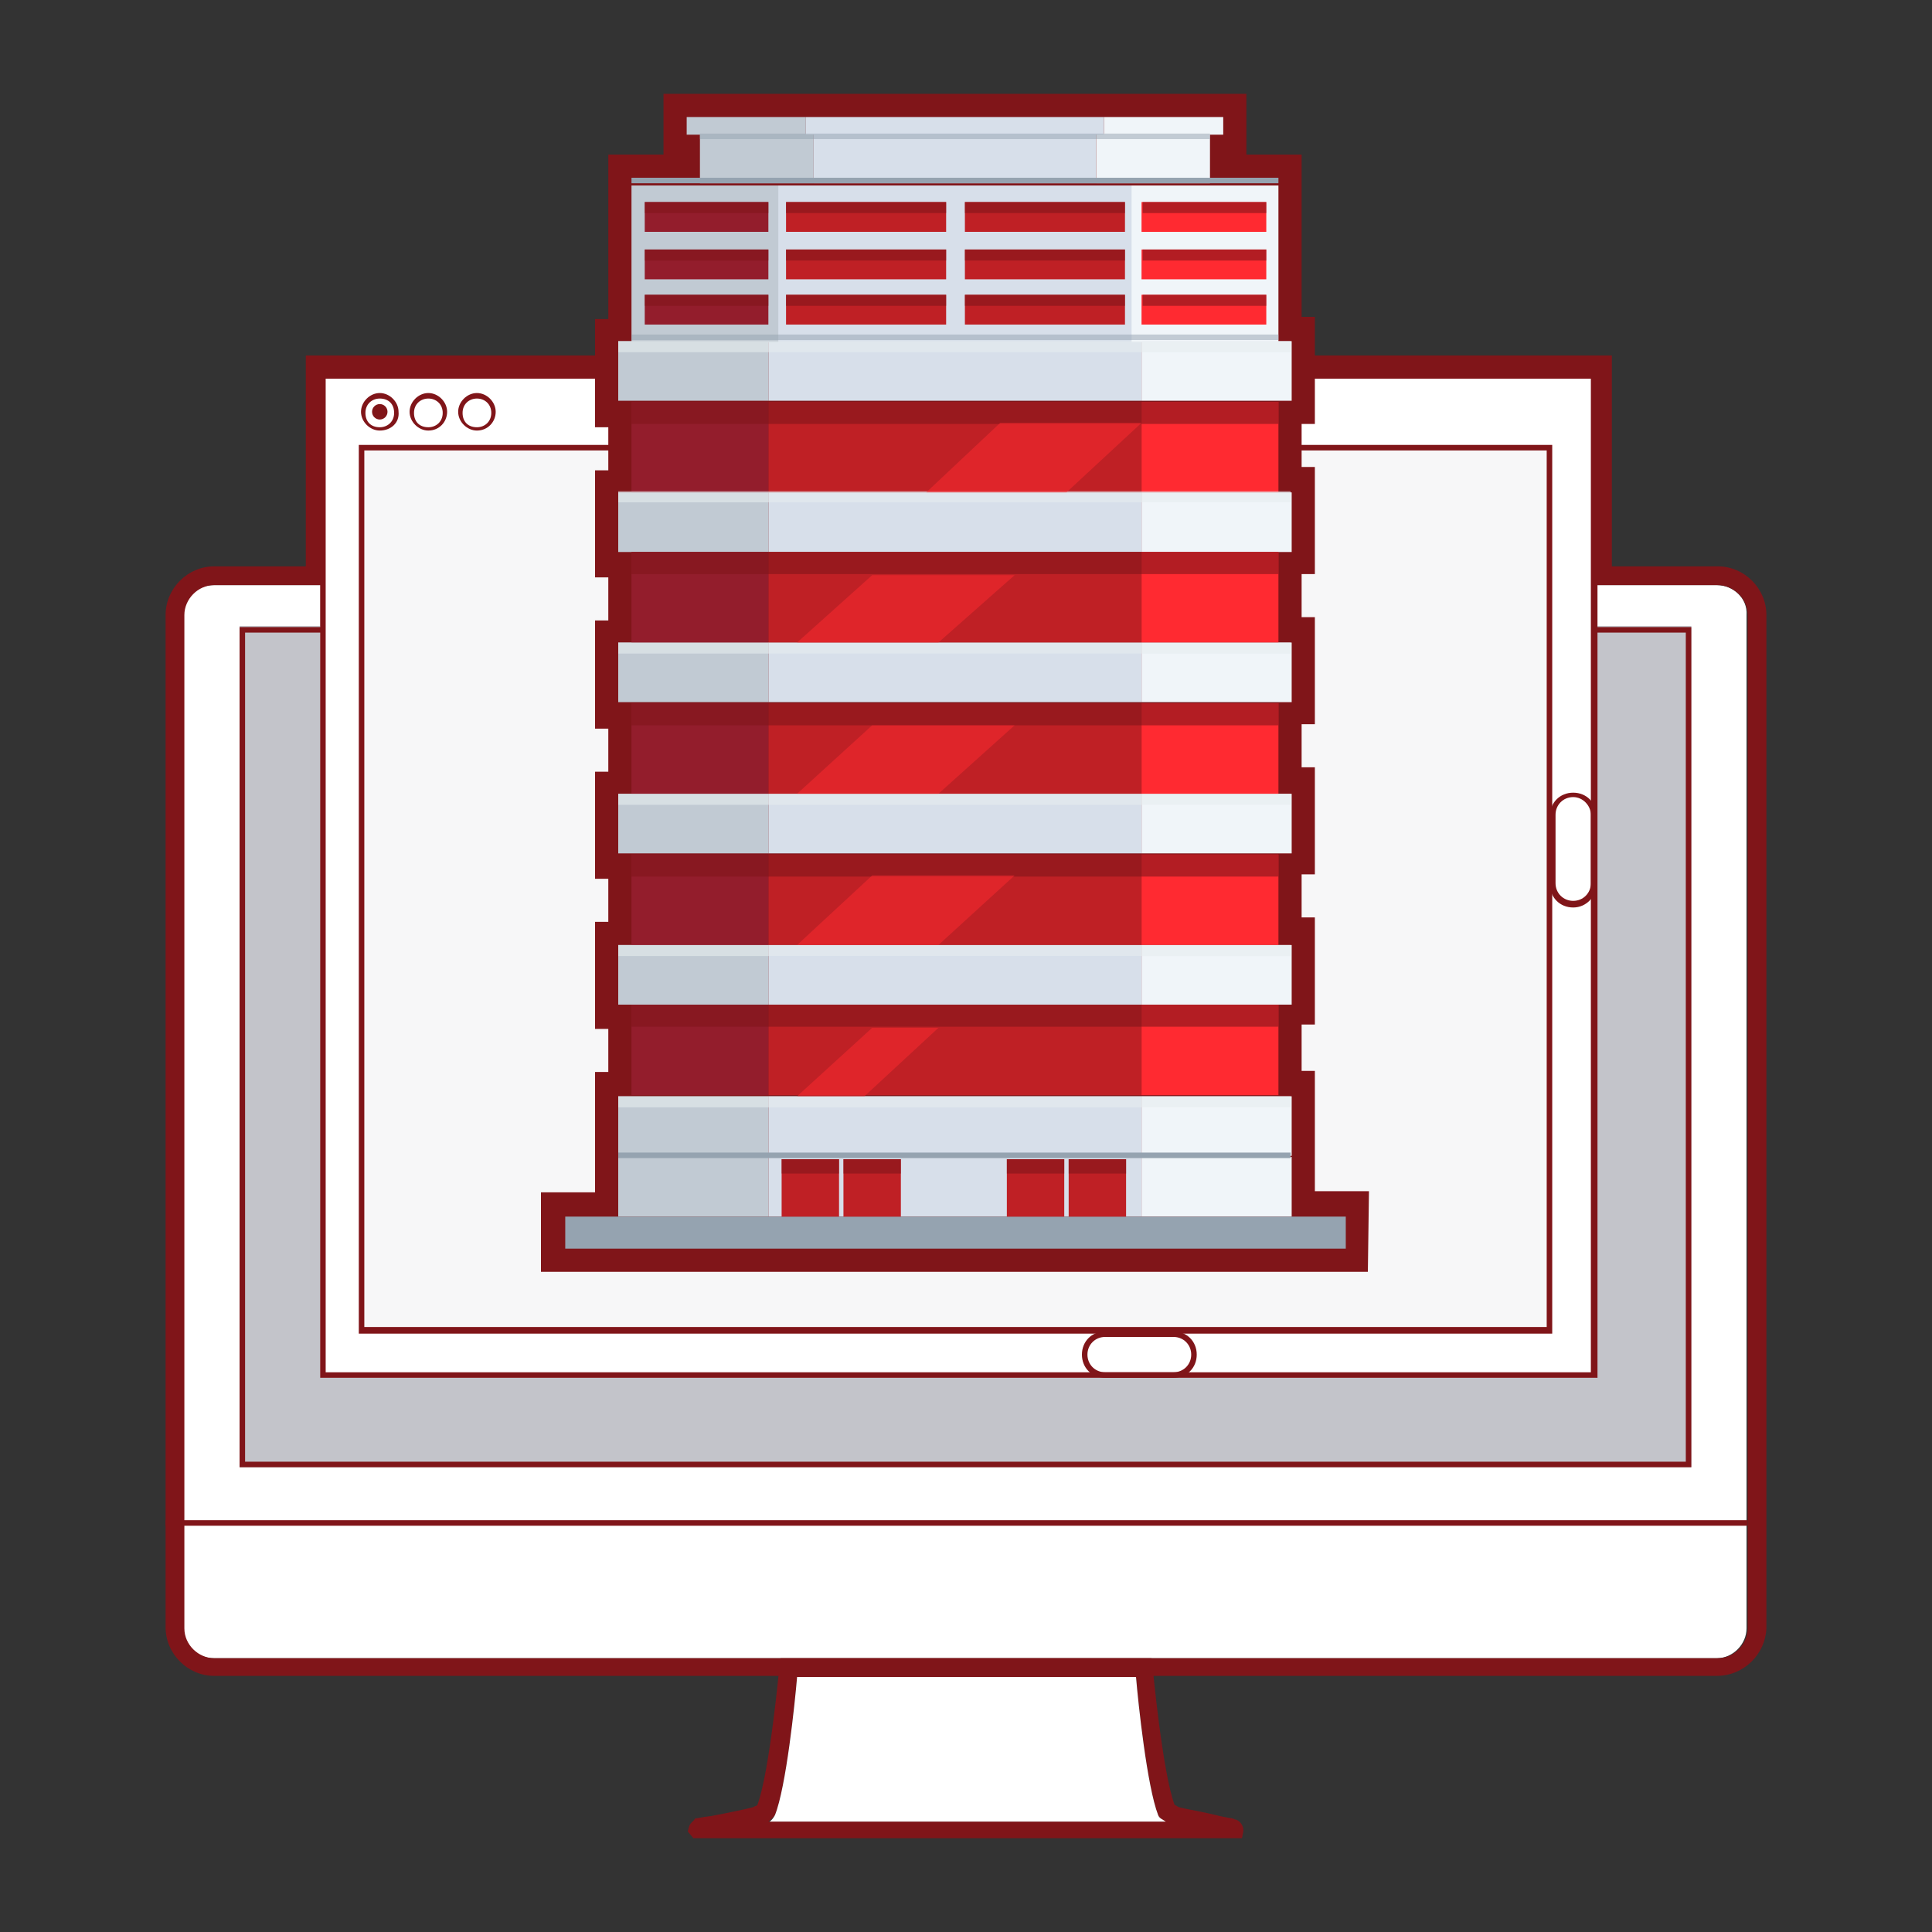 <?xml version="1.0" encoding="utf-8"?>
<!-- Generator: Adobe Illustrator 22.1.0, SVG Export Plug-In . SVG Version: 6.00 Build 0)  -->
<svg version="1.1" id="Layer_1" xmlns="http://www.w3.org/2000/svg" xmlns:xlink="http://www.w3.org/1999/xlink" x="0px" y="0px"
	 viewBox="0 0 175 175" style="enable-background:new 0 0 175 175;" xml:space="preserve">
<rect x="0" y="0" width="175" height="175" fill="#333333" stroke="none"/>
<style type="text/css">
	.st0{fill:#FFFFFF;}
	.st1{fill:#C3C4CA;}
	.st2{fill:#F7F7F8;}
	.st3{fill:#801519;}
	.st4{fill:#D7DFEA;}
	.st5{fill:#C1CAD3;}
	.st6{fill:#F0F5F9;}
	.st7{fill:#BF2025;}
	.st8{fill:#FF2A31;}
	.st9{fill:#931D2C;}
	.st10{fill:#95A3B0;}
	.st11{opacity:0.5;fill:#95A3B0;enable-background:new    ;}
	.st12{opacity:0.6;fill:#801519;enable-background:new    ;}
	.st13{opacity:0.6;fill:#E6ECEF;enable-background:new    ;}
	.st14{opacity:0.5;fill:#FF2A31;enable-background:new    ;}
</style>
<g>
	<path class="st0" d="M155.5,53h-11.2V33.9H29.2V53h-9.9c-1.5,0-2.7,1.3-2.7,2.7v91.8c0,1.5,1.3,2.7,2.7,2.7h136.2
		c1.5,0,2.7-1.3,2.7-2.7V55.7C158.3,54.2,157,53,155.5,53z"/>
	<polygon class="st1" points="144.6,56.7 144.6,124.8 29,124.8 29,56.7 21.7,56.7 21.7,132.9 153.2,132.9 153.2,56.7 	"/>
	<rect x="32.7" y="40.5" class="st2" width="107.6" height="80"/>
	<path class="st3" d="M112.5,166.5H62.8l-0.5-0.6l0.1-0.4c0.1-0.4,0.5-0.6,0.5-0.7l0.1-0.1h0.1c0.1,0,0.4-0.1,1.3-0.2
		c1.1-0.2,3.5-0.7,3.8-0.8l0.2-0.1c0.1,0,0.2-0.1,0.2-0.1c1.1-2.9,2-12.5,2-12.6l0.1-0.7h33.6l0.1,0.7c0,0.1,0.9,9.7,2,12.6
		c0.1,0,0.2,0.1,0.2,0.1l0.2,0.1c0.3,0.1,2.6,0.5,3.7,0.8c0.9,0.2,1.3,0.2,1.3,0.3h0.1c0.6,0.2,0.8,0.8,0.7,1.2L112.5,166.5z
		 M69.6,165h35.9c-0.2-0.2-0.5-0.3-0.6-0.6c-1-2.6-1.8-10.1-2-12.5H72.2c-0.2,2.4-1,10-2,12.5C70.1,164.6,69.8,164.8,69.6,165z"/>
	<path class="st3" d="M155.5,151.8H19.4c-2.4,0-4.4-2-4.4-4.4V55.7c0-2.4,2-4.4,4.4-4.4h8.3V32.2H146v19.1h9.6c2.4,0,4.4,2,4.4,4.4
		v91.8C159.9,149.8,158,151.8,155.5,151.8z M19.4,53c-1.5,0-2.7,1.3-2.7,2.7v91.8c0,1.5,1.3,2.7,2.7,2.7h136.2
		c1.5,0,2.7-1.3,2.7-2.7V55.7c0-1.5-1.3-2.7-2.7-2.7h-11.2V33.9H29.3V53H19.4z"/>
	<path class="st3" d="M144.6,124.8H29V33.7h115.7V124.8z M29.5,124.3h114.6v-90H29.5V124.3z"/>
	<path class="st3" d="M142.5,82.2c-1.2,0-2.1-0.9-2.1-2.1v-6.2c0-1.2,0.9-2.1,2.1-2.1s2.1,0.9,2.1,2.1v6.2
		C144.6,81.2,143.7,82.2,142.5,82.2z M142.5,72.2c-0.9,0-1.6,0.7-1.6,1.6v6.2c0,0.9,0.7,1.6,1.6,1.6s1.6-0.7,1.6-1.6v-6.2
		C144.1,73,143.4,72.2,142.5,72.2z"/>
	<path class="st3" d="M106.3,124.8h-6.2c-1.2,0-2.1-0.9-2.1-2.1c0-1.2,0.9-2.1,2.1-2.1h6.2c1.2,0,2.1,0.9,2.1,2.1
		C108.4,123.9,107.5,124.8,106.3,124.8z M100.1,121.1c-0.9,0-1.6,0.7-1.6,1.6c0,0.9,0.7,1.6,1.6,1.6h6.2c0.9,0,1.6-0.7,1.6-1.6
		c0-0.9-0.7-1.6-1.6-1.6H100.1z"/>
	<g>
		<path class="st3" d="M34.4,39c-0.9,0-1.7-0.8-1.7-1.7s0.8-1.7,1.7-1.7c0.9,0,1.7,0.8,1.7,1.7C36.2,38.3,35.4,39,34.4,39z
			 M34.4,36.1c-0.7,0-1.3,0.5-1.3,1.3s0.5,1.3,1.3,1.3c0.7,0,1.3-0.5,1.3-1.3S35.2,36.1,34.4,36.1z"/>
		<path class="st3" d="M38.8,39c-0.9,0-1.7-0.8-1.7-1.7s0.8-1.7,1.7-1.7c0.9,0,1.7,0.8,1.7,1.7S39.8,39,38.8,39z M38.8,36.1
			c-0.7,0-1.3,0.5-1.3,1.3s0.5,1.3,1.3,1.3c0.7,0,1.3-0.5,1.3-1.3S39.5,36.1,38.8,36.1z"/>
		<path class="st3" d="M43.2,39c-0.9,0-1.7-0.8-1.7-1.7s0.8-1.7,1.7-1.7c0.9,0,1.7,0.8,1.7,1.7S44.2,39,43.2,39z M43.2,36.1
			c-0.7,0-1.3,0.5-1.3,1.3s0.5,1.3,1.3,1.3c0.7,0,1.3-0.5,1.3-1.3C44.5,36.6,43.9,36.1,43.2,36.1z"/>
		<circle class="st3" cx="34.4" cy="37.3" r="0.7"/>
	</g>
	<rect x="15" y="137.7" class="st3" width="143.3" height="0.5"/>
	<path class="st3" d="M140.6,120.8H32.5V40.3h108.1V120.8z M33,120.2h107.1V40.8H33V120.2z"/>
	<g>
		<g>
			<polygon class="st3" points="116.9,110.2 116.9,105 116.9,104.8 116.9,104.4 116.9,100.3 116.9,99.3 115.8,99.3 115.8,93.1 
				115.8,91 116.9,91 116.9,86.6 116.9,85.6 115.8,85.6 115.8,79.3 115.8,77.4 116.9,77.4 116.9,72.9 116.9,71.9 115.8,71.9 
				115.8,65.7 115.8,63.7 116.9,63.7 116.9,59.3 116.9,58.2 115.8,58.2 115.8,52.1 115.8,50 116.9,50 116.9,45.5 116.9,44.6 
				116.9,44.5 115.8,44.5 115.8,38.3 115.8,36.4 116.9,36.4 116.9,31.9 116.9,30.9 115.8,30.9 115.8,30.3 115.8,16.8 115.8,16.1 
				109.6,16.1 109.6,12.8 109.6,12.1 110.8,12.1 110.8,10.6 100,10.6 73,10.6 62.2,10.6 62.2,12.1 63.4,12.1 63.4,12.8 63.4,16.1 
				57.2,16.1 57.2,16.8 57.2,16.8 57.2,30.3 57.2,30.9 56,30.9 56,31.9 56,36.4 57.2,36.4 57.2,38.3 57.2,44.5 56,44.5 56,44.6 
				56,45.5 56,50 57.2,50 57.2,52.1 57.2,58.2 56,58.2 56,59.3 56,63.7 57.2,63.7 57.2,65.7 57.2,71.9 56,71.9 56,72.9 56,77.4 
				57.2,77.4 57.2,79.3 57.2,85.6 56,85.6 56,86.6 56,91 57.2,91 57.2,93.1 57.2,99.3 56,99.3 56,100.3 56,104.4 56,104.4 56,105 
				56,105 56,110.2 51.2,110.2 51.2,113.1 121.8,113.1 121.8,110.2 			"/>
			<path class="st3" d="M123.9,115.2H49V108h4.9V97.1h1.2v-3.9h-1.2v-9.7h1.2v-3.9h-1.2v-9.7h1.2v-3.9h-1.2v-9.8h1.2v-3.9h-1.2v-9.7
				h1.2v-3.9h-1.2v-9.8h1.2V14h5V8.5h52.8V14h5v14.7h1.2v9.7h-1.2v3.9h1.2v9.7h-1.2v3.9h1.2v9.7h-1.2v3.9h1.2v9.7h-1.2v3.9h1.2v9.7
				h-1.2V97h1.2v10.9h4.9L123.9,115.2L123.9,115.2z M58.2,110.9h56.6v-9.5h-1.2V88.8h1.2v-1.2h-1.2V75.1h1.2v-1.2h-1.2V61.4h1.2
				v-1.2h-1.2V47.7h1.2v-0.9h-1.2V34.2h1.2V33h-1.2V18.3h-6.2v-5.6h-42v5.6h-6.2v14.7h-1.2v1.2h1.2v12.5h-1.2V48h1.2v12.5h-1.2v1.2
				h1.2v12.5h-1.2v1.2h1.2V88h-1.2v1.2h1.2v12.5h-1.2L58.2,110.9L58.2,110.9z"/>
		</g>
		<g>
			<rect x="69.6" y="104.8" class="st4" width="33.8" height="5.4"/>
			<rect x="56" y="104.8" class="st5" width="13.6" height="5.4"/>
			<rect x="103.4" y="104.8" class="st6" width="13.6" height="5.4"/>
			<rect x="69.6" y="99.3" class="st4" width="33.8" height="5.4"/>
			<rect x="56" y="99.3" class="st5" width="13.6" height="5.4"/>
			<rect x="103.4" y="99.3" class="st6" width="13.6" height="5.4"/>
			<rect x="69.6" y="85.6" class="st4" width="33.8" height="5.4"/>
			<rect x="56" y="85.6" class="st5" width="13.6" height="5.4"/>
			<rect x="103.4" y="85.6" class="st6" width="13.6" height="5.4"/>
			<rect x="69.6" y="91" class="st7" width="33.8" height="8.2"/>
			<rect x="69.6" y="71.9" class="st4" width="33.8" height="5.4"/>
			<rect x="56" y="71.9" class="st5" width="13.6" height="5.4"/>
			<rect x="103.4" y="71.9" class="st6" width="13.6" height="5.4"/>
			<rect x="69.6" y="77.4" class="st7" width="33.8" height="8.2"/>
			<rect x="69.6" y="58.2" class="st4" width="33.8" height="5.4"/>
			<rect x="56" y="58.2" class="st5" width="13.6" height="5.4"/>
			<rect x="103.4" y="58.2" class="st6" width="13.6" height="5.4"/>
			<rect x="69.6" y="63.7" class="st7" width="33.8" height="8.2"/>
			<rect x="69.6" y="44.6" class="st4" width="33.8" height="5.4"/>
			<rect x="56" y="44.6" class="st5" width="13.6" height="5.4"/>
			<rect x="103.4" y="44.6" class="st6" width="13.6" height="5.4"/>
			<rect x="69.6" y="50" class="st7" width="33.8" height="8.2"/>
			<rect x="69.6" y="30.9" class="st4" width="33.8" height="5.4"/>
			<rect x="56" y="30.9" class="st5" width="13.6" height="5.4"/>
			<rect x="103.4" y="30.9" class="st6" width="13.6" height="5.4"/>
			<rect x="69.6" y="16.8" class="st4" width="33.8" height="14.2"/>
			<rect x="57.2" y="16.8" class="st5" width="13.3" height="14.2"/>
			<rect x="102.5" y="16.8" class="st6" width="13.3" height="14.2"/>
			<rect x="73.7" y="12.1" class="st4" width="25.6" height="4.5"/>
			<rect x="63.4" y="12.1" class="st5" width="10.3" height="4.5"/>
			<rect x="99.3" y="12.1" class="st6" width="10.3" height="4.5"/>
			<rect x="73" y="10.6" class="st4" width="27" height="1.6"/>
			<rect x="62.2" y="10.6" class="st5" width="10.8" height="1.6"/>
			<rect x="100" y="10.6" class="st6" width="10.8" height="1.6"/>
			<rect x="69.6" y="36.4" class="st7" width="33.8" height="8.2"/>
			<g>
				<rect x="103.4" y="91" class="st8" width="12.4" height="8.2"/>
				<rect x="103.4" y="77.4" class="st8" width="12.4" height="8.2"/>
				<rect x="103.4" y="63.7" class="st8" width="12.4" height="8.2"/>
				<rect x="103.4" y="50" class="st8" width="12.4" height="8.2"/>
				<rect x="103.4" y="36.4" class="st8" width="12.4" height="8.2"/>
			</g>
			<g>
				<rect x="57.2" y="91" class="st9" width="12.4" height="8.2"/>
				<rect x="57.2" y="77.4" class="st9" width="12.4" height="8.2"/>
				<rect x="57.2" y="63.7" class="st9" width="12.4" height="8.2"/>
				<rect x="57.2" y="50" class="st9" width="12.4" height="8.2"/>
				<rect x="57.2" y="36.4" class="st9" width="12.4" height="8.2"/>
			</g>
			<g>
				<rect x="58.4" y="26.7" class="st9" width="11.2" height="2.7"/>
				<rect x="58.4" y="22.6" class="st9" width="11.2" height="2.7"/>
				<rect x="58.4" y="18.3" class="st9" width="11.2" height="2.7"/>
			</g>
			<g>
				<rect x="103.4" y="26.7" class="st8" width="11.3" height="2.7"/>
				<rect x="103.4" y="22.6" class="st8" width="11.3" height="2.7"/>
				<rect x="103.4" y="18.3" class="st8" width="11.3" height="2.7"/>
			</g>
			<g>
				<rect x="87.4" y="26.7" class="st7" width="14.5" height="2.7"/>
				<rect x="87.4" y="22.6" class="st7" width="14.5" height="2.7"/>
				<rect x="87.4" y="18.3" class="st7" width="14.5" height="2.7"/>
			</g>
			<g>
				<rect x="71.2" y="26.7" class="st7" width="14.5" height="2.7"/>
				<rect x="71.2" y="22.6" class="st7" width="14.5" height="2.7"/>
				<rect x="71.2" y="18.3" class="st7" width="14.5" height="2.7"/>
			</g>
			<rect x="57.2" y="16.1" class="st10" width="58.6" height="0.5"/>
			<rect x="63.4" y="12.1" class="st11" width="46.2" height="0.5"/>
			<rect x="57.2" y="30.3" class="st11" width="58.6" height="0.5"/>
			<rect x="56" y="104.4" class="st10" width="60.9" height="0.5"/>
			<rect x="51.2" y="110.2" class="st10" width="70.7" height="2.9"/>
			<g>
				<rect x="58.4" y="26.7" class="st12" width="11.2" height="1"/>
				<rect x="103.5" y="26.7" class="st12" width="11.2" height="1"/>
				<rect x="71.2" y="26.7" class="st12" width="14.5" height="1"/>
				<rect x="87.4" y="26.7" class="st12" width="14.5" height="1"/>
				<rect x="58.4" y="22.6" class="st12" width="11.2" height="1"/>
				<rect x="103.5" y="22.6" class="st12" width="11.2" height="1"/>
				<rect x="71.2" y="22.6" class="st12" width="14.5" height="1"/>
				<rect x="87.4" y="22.6" class="st12" width="14.5" height="1"/>
				<rect x="58.4" y="18.3" class="st12" width="11.2" height="1"/>
				<rect x="103.5" y="18.3" class="st12" width="11.2" height="1"/>
				<rect x="71.2" y="18.3" class="st12" width="14.5" height="1"/>
				<rect x="87.4" y="18.3" class="st12" width="14.5" height="1"/>
			</g>
			<rect x="56" y="71.9" class="st13" width="60.9" height="1"/>
			<rect x="56" y="58.2" class="st13" width="60.9" height="1"/>
			<rect x="56" y="44.5" class="st13" width="60.9" height="1"/>
			<rect x="56" y="30.9" class="st13" width="60.9" height="1"/>
			<rect x="56" y="85.6" class="st13" width="60.9" height="1"/>
			<rect x="56" y="99.3" class="st13" width="60.9" height="1"/>
			<g>
				<rect x="57.2" y="36.4" class="st12" width="58.6" height="2"/>
				<rect x="57.2" y="50" class="st12" width="58.6" height="2"/>
				<rect x="57.2" y="63.7" class="st12" width="58.6" height="2"/>
				<rect x="57.2" y="77.4" class="st12" width="58.6" height="2"/>
				<rect x="57.2" y="91" class="st12" width="58.6" height="2"/>
			</g>
			<g>
				<rect x="70.8" y="105" class="st7" width="5.2" height="5.2"/>
				<rect x="76.4" y="105" class="st7" width="5.2" height="5.2"/>
				<rect x="91.2" y="105" class="st7" width="5.2" height="5.2"/>
				<rect x="96.8" y="105" class="st7" width="5.2" height="5.2"/>
			</g>
			<g>
				<rect x="70.8" y="105" class="st12" width="5.2" height="1.3"/>
				<rect x="76.4" y="105" class="st12" width="5.2" height="1.3"/>
				<rect x="91.2" y="105" class="st12" width="5.2" height="1.3"/>
				<rect x="96.8" y="105" class="st12" width="5.2" height="1.3"/>
			</g>
			<g>
				<polygon class="st14" points="85,58.2 72.2,58.2 79,52.1 91.9,52.1 				"/>
				<polygon class="st14" points="96.6,44.6 83.9,44.6 90.6,38.3 103.4,38.3 				"/>
				<polygon class="st14" points="85,71.9 72.2,71.9 79,65.7 91.9,65.7 				"/>
				<polygon class="st14" points="85,85.6 72.2,85.6 79,79.3 91.9,79.3 				"/>
				<polygon class="st14" points="78.3,99.3 72.2,99.3 79,93.1 85,93.1 				"/>
			</g>
		</g>
	</g>
	<polygon class="st3" points="153.2,132.9 21.7,132.9 21.7,56.8 29.3,56.8 29.3,57.3 22.2,57.3 22.2,132.4 152.7,132.4 152.7,57.3 
		144.4,57.3 144.4,56.8 153.2,56.8 	"/>
	<path class="st0" d="M104.9,164.4c-1-2.6-1.8-10.1-2-12.5H72.2c-0.2,2.4-1,10-2,12.5c-0.1,0.2-0.3,0.5-0.5,0.6h35.9
		C105.3,164.8,105,164.7,104.9,164.4z"/>
</g>
</svg>
